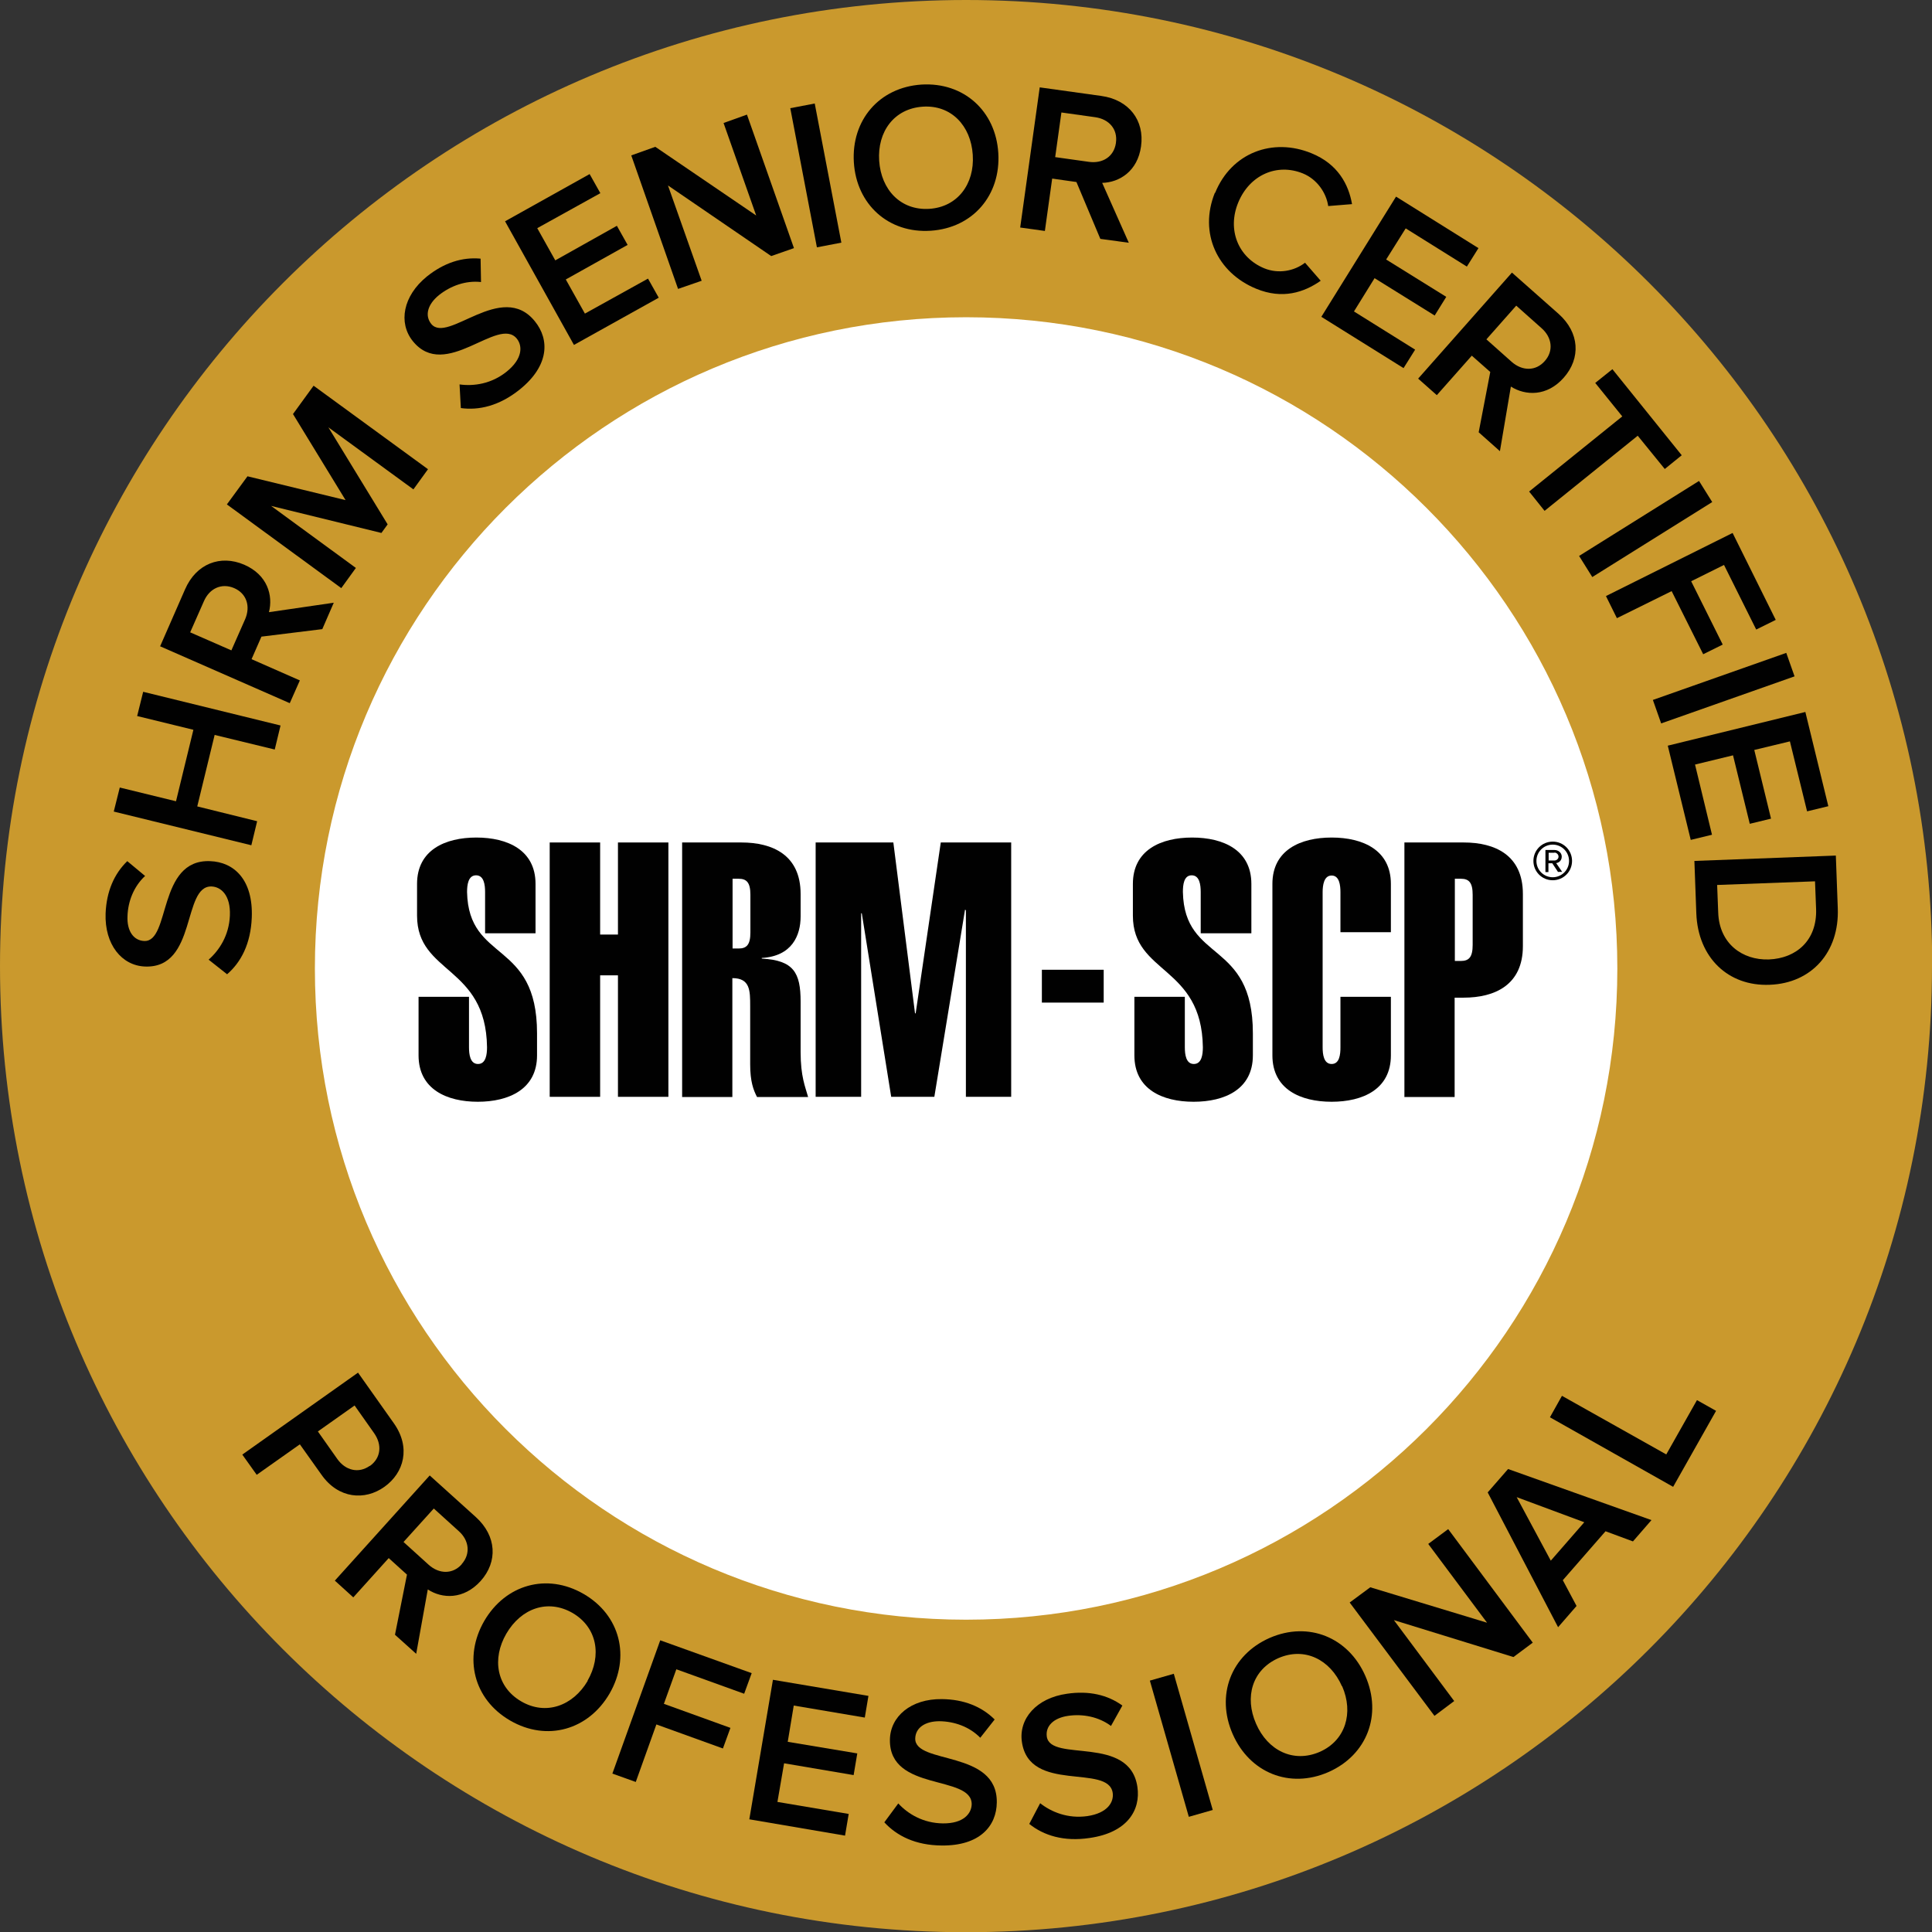 <?xml version="1.0" encoding="UTF-8"?>
<svg id="Layer_2" data-name="Layer 2" xmlns="http://www.w3.org/2000/svg" viewBox="0 0 90.01 90.01">
  <rect x="0" y="0" width="90.01" height="90.01" fill="#333333" stroke="none"/>
  <defs>
    <style>
      .cls-1 {
        fill: #010101;
      }

      .cls-2 {
        fill: #fff;
      }

      .cls-3 {
        fill: #ca992d;
      }
    </style>
  </defs>
  <g id="Layer_1-2" data-name="Layer 1">
    <g>
      <circle class="cls-2" cx="44.69" cy="47.15" r="35.79"/>
      <path class="cls-3" d="m90.01,45.01c0,24.86-20.15,45.01-45.01,45.01S0,69.86,0,45.01,20.15,0,45.01,0s45.01,20.15,45.01,45.01M45.01,14.78c-16.76,0-30.34,13.58-30.34,30.34s13.59,30.34,30.34,30.34,30.34-13.58,30.34-30.34-13.59-30.34-30.34-30.34"/>
      <path class="cls-1" d="m10.58,45.39l-.86-.68c.5-.44.95-1.13.99-2.05.04-.95-.41-1.34-.85-1.36-1.38-.05-.67,3.82-3.1,3.73-1.09-.04-1.89-1.03-1.84-2.47.04-1.03.4-1.85,1.01-2.44l.83.69c-.53.49-.8,1.19-.82,1.88-.03.68.28,1.13.78,1.15,1.23.05.61-3.82,3.07-3.72,1.1.04,2.01.85,1.94,2.63-.05,1.22-.5,2.08-1.15,2.64"/>
      <polygon class="cls-1" points="12.8 34.92 10 34.24 9.19 37.57 11.98 38.26 11.71 39.38 5.3 37.81 5.58 36.69 8.2 37.33 9.01 34 6.39 33.36 6.67 32.23 13.07 33.8 12.8 34.92"/>
      <path class="cls-1" d="m15.02,29.31l-2.84.35-.46,1.05,2.25.99-.47,1.06-6.04-2.65,1.16-2.65c.52-1.2,1.65-1.63,2.76-1.15,1.08.47,1.35,1.43,1.15,2.21l3.02-.44-.53,1.22Zm-4.11-1.91c-.58-.25-1.15.01-1.41.61l-.64,1.45,1.92.84.64-1.45c.26-.6.07-1.2-.51-1.45"/>
      <polygon class="cls-1" points="19.26 22.8 15.3 19.91 18.06 24.43 17.77 24.83 12.63 23.57 16.58 26.46 15.9 27.4 10.57 23.5 11.53 22.19 16.1 23.3 13.65 19.29 14.61 17.97 19.94 21.86 19.26 22.8"/>
      <path class="cls-1" d="m21.47,19.01l-.06-1.1c.66.09,1.48-.02,2.2-.6.74-.6.74-1.19.47-1.53-.87-1.08-3.33,2-4.85.11-.68-.85-.46-2.1.66-3.01.8-.64,1.65-.91,2.5-.83l.02,1.09c-.72-.08-1.42.18-1.96.61-.53.43-.67.95-.36,1.34.77.95,3.28-2.04,4.83-.12.69.85.67,2.07-.71,3.18-.95.76-1.9.98-2.75.86"/>
      <polygon class="cls-1" points="26.74 16.07 23.53 10.31 27.47 8.11 27.97 9 25.03 10.63 25.87 12.13 28.74 10.52 29.24 11.41 26.36 13.02 27.25 14.61 30.19 12.98 30.69 13.87 26.74 16.07"/>
      <polygon class="cls-1" points="35.93 11.93 31.12 8.64 32.69 13.08 31.59 13.46 29.41 7.24 30.53 6.84 35.23 10.04 33.71 5.73 34.8 5.34 36.99 11.56 35.93 11.93"/>
      <rect class="cls-1" x="37.43" y="4.87" width="1.16" height="6.6" transform="translate(-.86 7.29) rotate(-10.83)"/>
      <path class="cls-1" d="m39.78,7.56c-.12-1.96,1.18-3.49,3.15-3.62,1.97-.12,3.46,1.23,3.58,3.19.12,1.96-1.18,3.49-3.15,3.62-1.97.13-3.46-1.23-3.58-3.19m5.54-.35c-.09-1.36-1.01-2.33-2.33-2.24-1.33.09-2.12,1.16-2.03,2.52.09,1.35,1,2.32,2.33,2.24,1.32-.08,2.12-1.16,2.03-2.51"/>
      <path class="cls-1" d="m51.26,11.12l-1.11-2.64-1.13-.16-.34,2.44-1.15-.16.91-6.53,2.87.4c1.29.18,2.02,1.14,1.85,2.35-.16,1.16-1.01,1.68-1.81,1.7l1.24,2.79-1.32-.18Zm.73-4.47c.09-.63-.32-1.1-.97-1.19l-1.57-.22-.29,2.08,1.57.22c.65.09,1.17-.25,1.26-.88"/>
      <path class="cls-1" d="m56.61,8.99c.76-1.88,2.69-2.59,4.49-1.85,1.23.5,1.73,1.45,1.89,2.37l-1.11.09c-.09-.62-.52-1.25-1.18-1.52-1.21-.49-2.48.07-3.01,1.35s0,2.57,1.21,3.07c.66.27,1.4.13,1.9-.26l.73.84c-.77.54-1.78.88-3.01.37-1.8-.74-2.68-2.59-1.92-4.47"/>
      <polygon class="cls-1" points="61.56 14.76 65.04 9.16 68.88 11.56 68.34 12.42 65.49 10.64 64.58 12.09 67.38 13.83 66.84 14.7 64.04 12.96 63.08 14.51 65.93 16.29 65.39 17.15 61.56 14.76"/>
      <path class="cls-1" d="m68.89,20.14l.54-2.81-.86-.76-1.63,1.84-.87-.77,4.37-4.94,2.17,1.92c.98.87,1.05,2.07.24,2.98-.78.88-1.78.84-2.46.41l-.51,3.01-1-.89Zm3.08-3.32c.42-.47.34-1.1-.15-1.53l-1.18-1.05-1.39,1.57,1.18,1.05c.49.43,1.12.44,1.54-.04"/>
      <polygon class="cls-1" points="71.24 22.9 75.58 19.4 74.32 17.84 75.12 17.2 78.35 21.21 77.56 21.85 76.3 20.3 71.96 23.8 71.24 22.9"/>
      <rect class="cls-1" x="73.38" y="24.07" width="6.59" height="1.16" transform="translate(-1.41 44.4) rotate(-32.02)"/>
      <polygon class="cls-1" points="74.82 27.77 80.72 24.83 82.73 28.88 81.82 29.33 80.32 26.32 78.79 27.08 80.26 30.03 79.35 30.48 77.88 27.54 75.33 28.8 74.82 27.77"/>
      <rect class="cls-1" x="77.01" y="31.48" width="6.59" height="1.16" transform="translate(-6.09 28.54) rotate(-19.43)"/>
      <polygon class="cls-1" points="77.7 34.74 84.11 33.17 85.18 37.56 84.19 37.8 83.39 34.54 81.73 34.94 82.51 38.14 81.52 38.38 80.74 35.19 78.97 35.62 79.76 38.89 78.77 39.13 77.7 34.74"/>
      <path class="cls-1" d="m78.94,40.11l6.59-.25.09,2.45c.08,2.06-1.23,3.5-3.17,3.57-1.94.08-3.34-1.27-3.42-3.32l-.09-2.45Zm3.47,4.59c1.27-.05,2.25-.88,2.2-2.35l-.05-1.29-4.56.17.05,1.29c.05,1.43,1.11,2.22,2.36,2.18"/>
      <path class="cls-1" d="m11.3,67.76l5.38-3.81,1.67,2.36c.8,1.13.47,2.31-.44,2.96-.91.65-2.14.56-2.93-.56l-1.01-1.42-2.01,1.42-.67-.94Zm5.93.54c.52-.37.58-.99.2-1.53l-.91-1.29-1.71,1.21.91,1.29c.38.53.99.68,1.51.31"/>
      <path class="cls-1" d="m18.4,76.17l.56-2.81-.85-.77-1.65,1.83-.86-.78,4.42-4.9,2.15,1.94c.97.88,1.03,2.08.22,2.98-.79.87-1.79.83-2.46.39l-.54,3-.99-.89Zm3.11-3.3c.42-.47.35-1.1-.13-1.53l-1.17-1.06-1.41,1.56,1.17,1.06c.49.44,1.12.45,1.54-.02"/>
      <path class="cls-1" d="m22.56,75.52c.99-1.7,2.92-2.25,4.63-1.26,1.71.99,2.19,2.94,1.21,4.64-.99,1.7-2.92,2.25-4.63,1.26-1.71-.99-2.19-2.94-1.21-4.64m4.81,2.79c.68-1.18.45-2.49-.69-3.16-1.16-.67-2.4-.22-3.09.96-.68,1.17-.46,2.49.7,3.16,1.14.66,2.4.21,3.09-.96"/>
      <polygon class="cls-1" points="28.53 82.63 30.76 76.42 35.02 77.95 34.67 78.91 31.51 77.77 30.93 79.38 34.03 80.5 33.68 81.46 30.58 80.34 29.62 83.02 28.53 82.63"/>
      <polygon class="cls-1" points="34.91 84.76 36.01 78.26 40.46 79.01 40.29 80.02 36.98 79.46 36.7 81.15 39.94 81.69 39.77 82.7 36.53 82.15 36.22 83.95 39.54 84.51 39.37 85.52 34.91 84.76"/>
      <path class="cls-1" d="m41.2,84.9l.65-.88c.45.49,1.16.92,2.08.93.95.01,1.33-.45,1.34-.89.01-1.39-3.84-.57-3.81-3,.01-1.09.98-1.92,2.42-1.9,1.03.01,1.86.35,2.46.95l-.67.85c-.51-.52-1.21-.76-1.9-.77-.68,0-1.12.31-1.13.81-.01,1.22,3.83.51,3.8,2.97-.01,1.1-.79,2.03-2.57,2.01-1.22-.01-2.09-.45-2.67-1.08"/>
      <path class="cls-1" d="m47.95,84.98l.51-.97c.52.41,1.29.73,2.2.6.94-.14,1.24-.65,1.18-1.08-.2-1.37-3.88.03-4.23-2.37-.16-1.08.67-2.05,2.1-2.25,1.02-.15,1.89.05,2.58.55l-.53.95c-.58-.43-1.31-.57-2-.47-.68.1-1.06.48-.99.97.18,1.21,3.86-.1,4.22,2.34.16,1.08-.47,2.13-2.23,2.38-1.2.18-2.14-.12-2.8-.65"/>
      <rect class="cls-1" x="54.46" y="78.01" width="1.16" height="6.6" transform="translate(-20.24 18.27) rotate(-15.96)"/>
      <path class="cls-1" d="m57.43,80.79c-.79-1.8-.09-3.68,1.72-4.48,1.81-.79,3.67-.03,4.46,1.77.79,1.8.09,3.68-1.72,4.48-1.81.79-3.67.03-4.46-1.77m5.09-2.23c-.55-1.25-1.74-1.84-2.96-1.31-1.22.54-1.59,1.81-1.04,3.06.54,1.24,1.73,1.84,2.96,1.31,1.21-.53,1.59-1.82,1.05-3.06"/>
      <polygon class="cls-1" points="70.51 77.2 64.94 75.48 67.75 79.25 66.83 79.94 62.88 74.66 63.84 73.95 69.28 75.6 66.54 71.93 67.47 71.24 71.41 76.53 70.51 77.2"/>
      <path class="cls-1" d="m76.07,71.81l-1.27-.47-1.99,2.28.64,1.2-.86.99-3.28-6.28.95-1.09,6.68,2.38-.86.99Zm-5.41-2.06l1.59,2.96,1.56-1.79-3.15-1.17Z"/>
      <polygon class="cls-1" points="77.95 69.27 72.21 66.03 72.77 65.03 77.63 67.76 79.06 65.23 79.95 65.73 77.95 69.27"/>
      <path class="cls-1" d="m22.6,43.48v-1.92c0-.33-.05-.78-.42-.78s-.42.45-.42.78c.07,3.31,3.26,2.21,3.26,6.58v1.03c0,1.58-1.32,2.16-2.76,2.16s-2.76-.58-2.76-2.16v-2.73h2.35v2.35c0,.33.05.78.42.78s.42-.45.42-.78c-.05-3.81-3.26-3.4-3.26-6.13v-1.48c0-1.58,1.31-2.16,2.76-2.16s2.76.58,2.76,2.16v2.3h-2.35Z"/>
      <polygon class="cls-1" points="25.61 51.1 25.61 39.25 27.96 39.25 27.96 43.54 28.79 43.54 28.79 39.25 31.14 39.25 31.14 51.1 28.79 51.1 28.79 45.44 27.96 45.44 27.96 51.1 25.61 51.1"/>
      <path class="cls-1" d="m31.78,51.1v-11.85h2.76c1.45,0,2.76.58,2.76,2.4v1.05c0,.88-.4,1.85-1.81,1.93v.03c1.48.08,1.81.65,1.81,2v2.35c0,1.15.22,1.63.35,2.1h-2.38c-.17-.33-.32-.72-.32-1.53v-2.7c0-.73,0-1.31-.83-1.31v5.54h-2.35Zm2.35-6.91h.28c.38,0,.55-.18.55-.75v-1.75c0-.57-.17-.75-.55-.75h-.28v3.25Z"/>
      <polygon class="cls-1" points="38 51.1 38 39.25 41.62 39.25 42.63 47.21 42.66 47.21 43.83 39.25 47.11 39.25 47.11 51.1 45 51.1 45 42.41 44.96 42.38 43.53 51.1 41.52 51.1 40.15 42.55 40.12 42.55 40.12 51.1 38 51.1"/>
      <rect class="cls-1" x="48.54" y="45.18" width="2.88" height="1.53"/>
      <path class="cls-1" d="m55.94,43.48v-1.92c0-.33-.05-.78-.42-.78s-.41.45-.41.78c.07,3.31,3.26,2.21,3.26,6.58v1.03c0,1.58-1.31,2.16-2.76,2.16s-2.76-.58-2.76-2.16v-2.73h2.35v2.35c0,.33.05.78.42.78s.42-.45.42-.78c-.05-3.81-3.26-3.4-3.26-6.13v-1.48c0-1.58,1.31-2.16,2.76-2.16s2.76.58,2.76,2.16v2.3h-2.35Z"/>
      <path class="cls-1" d="m64.8,46.44v2.73c0,1.58-1.31,2.16-2.76,2.16s-2.76-.58-2.76-2.16v-7.99c0-1.58,1.31-2.16,2.76-2.16s2.76.58,2.76,2.16v2.25h-2.35v-1.86c0-.33-.05-.78-.41-.78s-.42.45-.42.78v7.22c0,.33.05.78.42.78s.41-.45.41-.78v-2.35h2.35Z"/>
      <path class="cls-1" d="m65.43,51.1v-11.85h2.76c1.45,0,2.76.58,2.76,2.4v2.43c0,1.81-1.31,2.4-2.76,2.4h-.42v4.63h-2.35Zm2.35-6.33h.28c.38,0,.55-.18.55-.75v-2.33c0-.57-.17-.75-.55-.75h-.28v3.83Z"/>
      <path class="cls-1" d="m72.34,41.01c-.5,0-.9-.4-.9-.9s.4-.9.9-.9.9.4.9.9-.4.9-.9.9m0-1.66c-.42,0-.76.34-.76.76s.34.76.76.76.76-.34.76-.76-.34-.76-.76-.76m.25,1.28l-.27-.41h-.18v.41h-.14v-1.03h.42c.17,0,.34.12.34.31,0,.23-.2.3-.26.3l.28.41h-.18Zm-.17-.9h-.27v.36h.27c.09,0,.19-.07.19-.18,0-.11-.1-.19-.19-.19"/>
    </g>
  </g>
</svg>